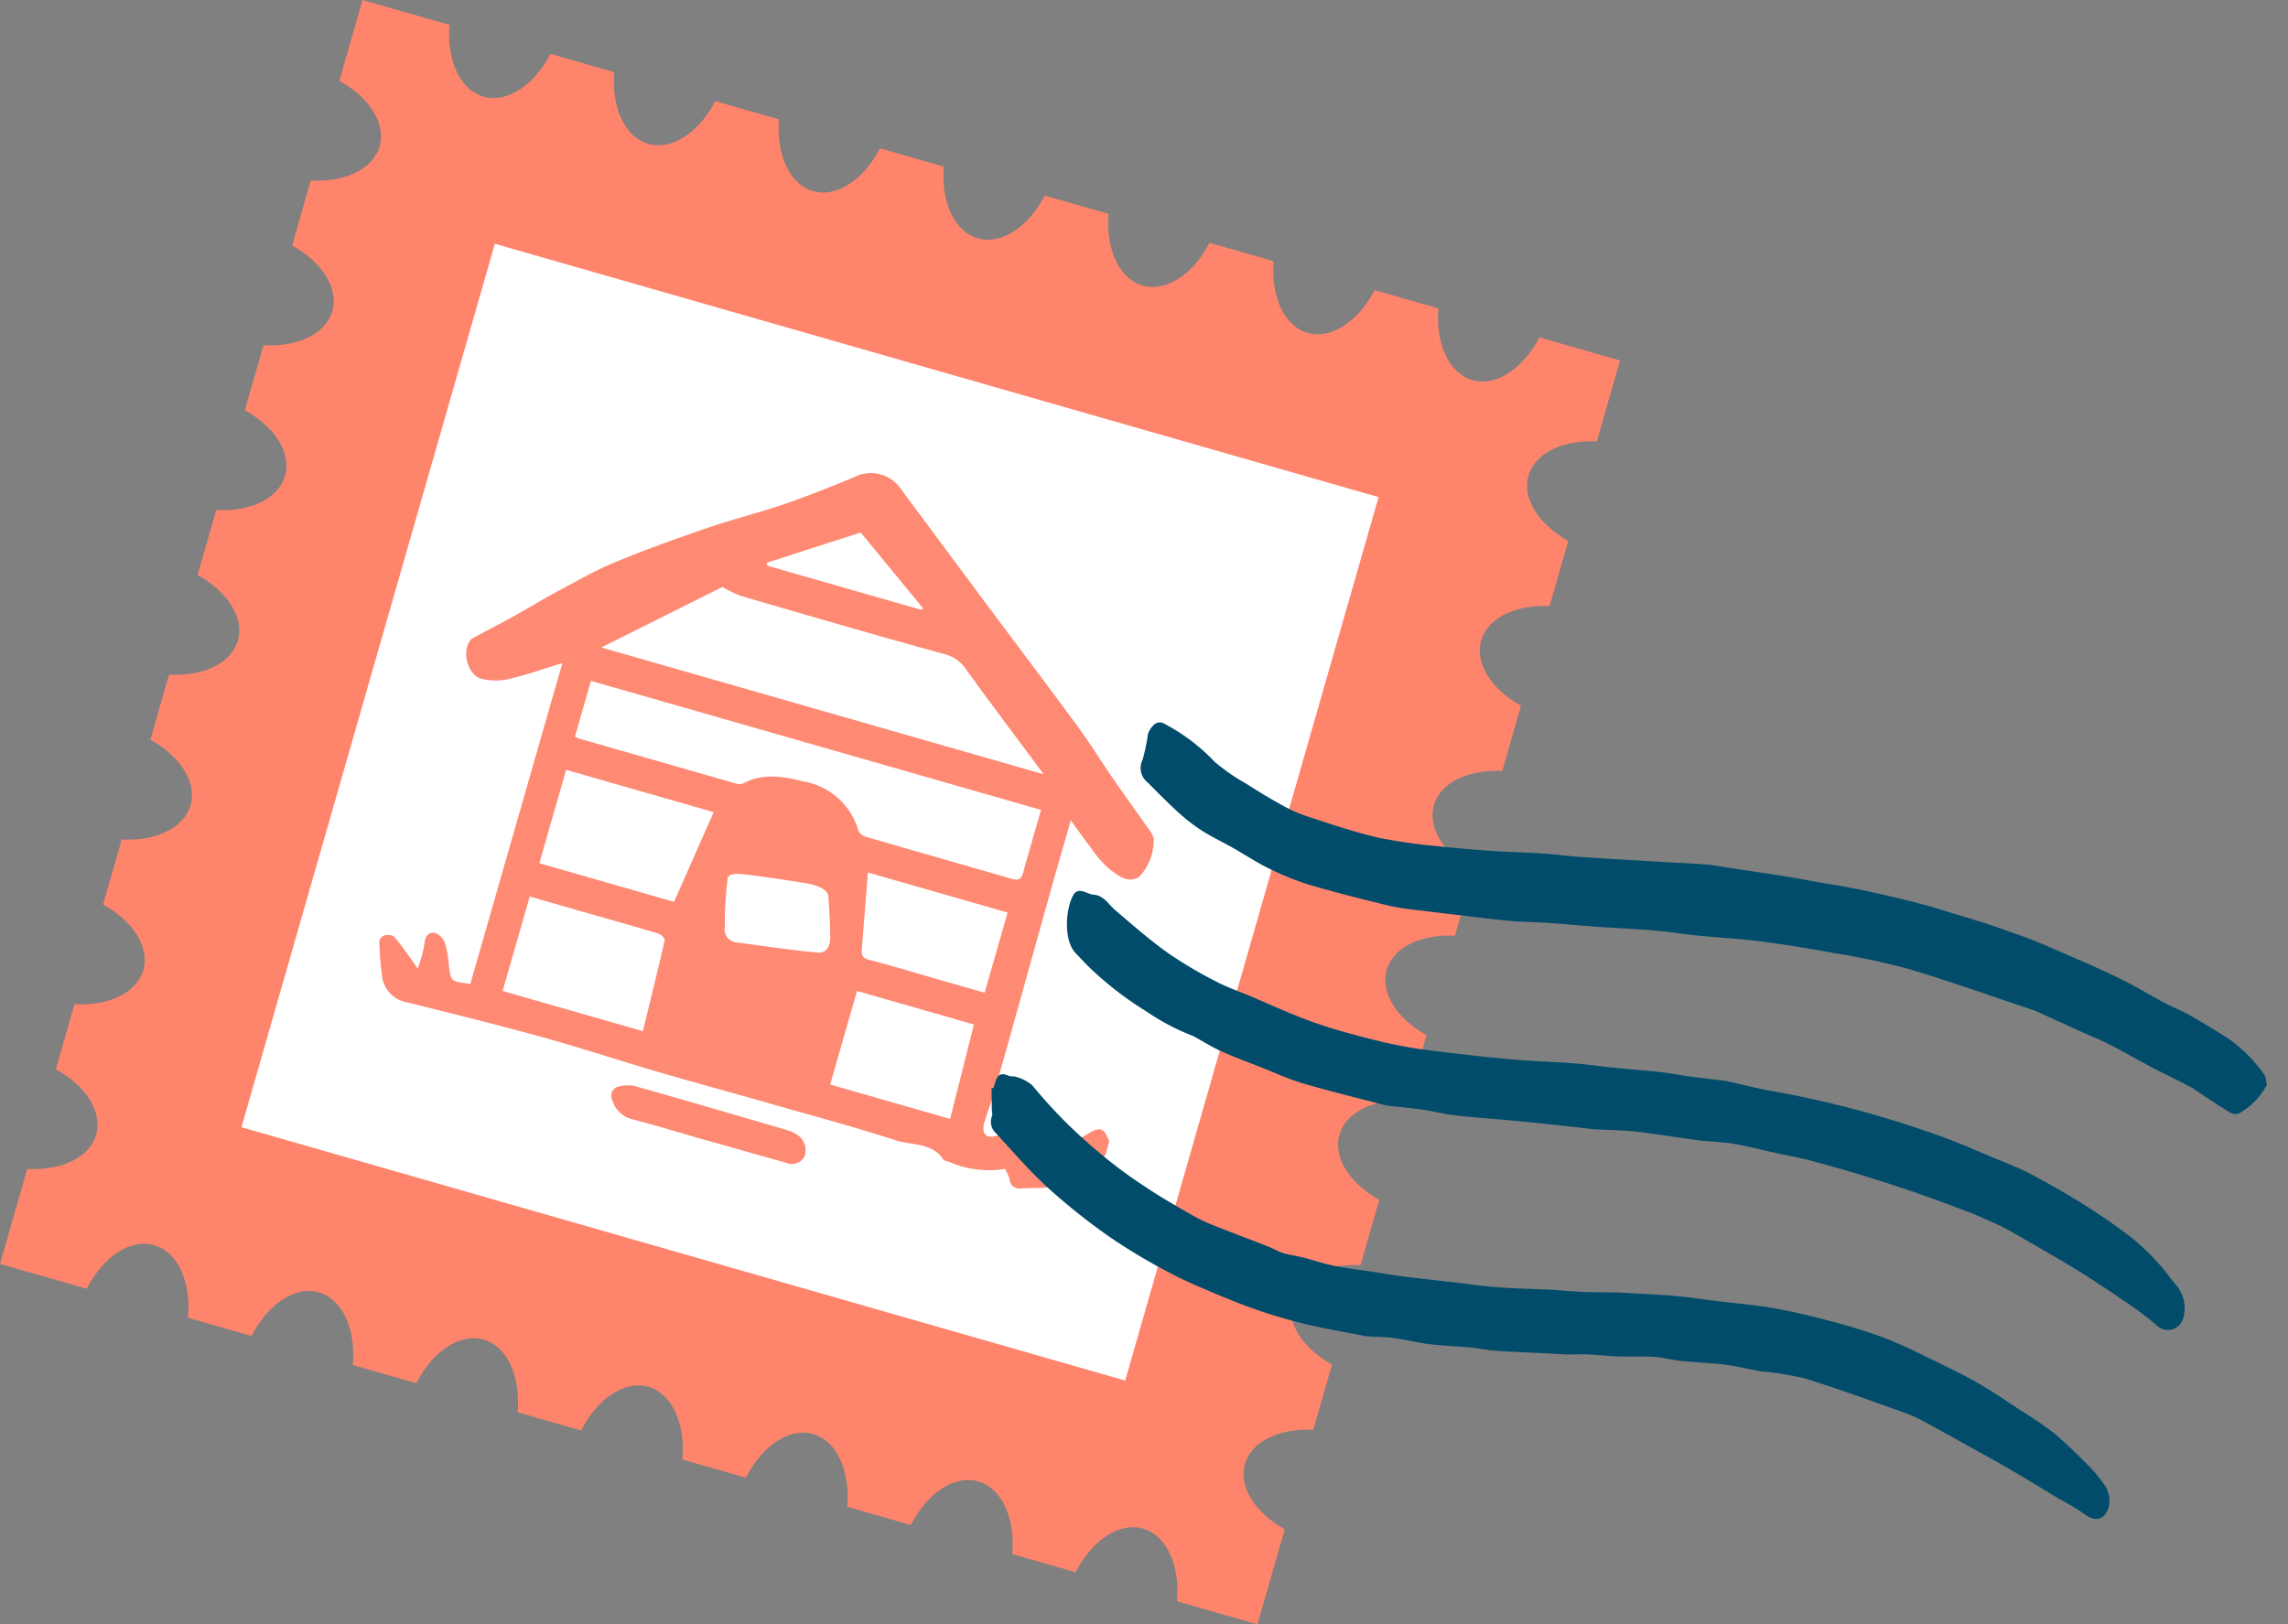 <svg xmlns="http://www.w3.org/2000/svg" xmlns:xlink="http://www.w3.org/1999/xlink" width="188.751" height="134.043" viewBox="0 0 188.751 134.043"><rect x="0" y="0" width="188.751" height="134.043" fill="#808080" stroke="none"/><defs><clipPath id="a"><rect width="107.921" height="108.499" fill="#ff846c"/></clipPath><clipPath id="b"><rect width="75.841" height="75.841" fill="#fe8a74"/></clipPath><clipPath id="c"><rect width="100.533" height="48.117" fill="#004c6a"/></clipPath></defs><g transform="translate(-946.76 -3328.758)"><g transform="translate(946.76 3328.758)"><g transform="translate(29.906 0) rotate(16)"><g clip-path="url(#a)"><path d="M103.28,25.36c0-1.969,1.937-3.641,4.641-4.27v-5.6c-2.7-.629-4.641-2.3-4.641-4.27s1.937-3.64,4.641-4.27V0H101c-.577,2.847-2.3,4.914-4.335,4.914S92.907,2.847,92.33,0H86.858c-.577,2.847-2.3,4.914-4.335,4.914S78.766,2.847,78.189,0H72.695c-.577,2.847-2.3,4.914-4.335,4.914S64.6,2.847,64.025,0H58.553c-.577,2.847-2.3,4.914-4.335,4.914S50.461,2.847,49.884,0H44.412c-.576,2.847-2.3,4.914-4.334,4.914S36.32,2.847,35.743,0H30.27c-.577,2.847-2.3,4.914-4.335,4.914S22.178,2.847,21.6,0H16.129c-.577,2.847-2.3,4.914-4.334,4.914S8.037,2.847,7.46,0H0V6.939c2.726.622,4.683,2.3,4.683,4.28S2.726,14.877,0,15.5V21.08c2.726.622,4.683,2.3,4.683,4.28S2.726,29.019,0,29.64v5.582c2.726.622,4.683,2.3,4.683,4.28S2.726,43.16,0,43.782v5.581c2.726.622,4.683,2.3,4.683,4.28S2.726,57.3,0,57.923V63.5c2.726.622,4.683,2.3,4.683,4.28S2.726,71.443,0,72.064v5.582c2.726.622,4.683,2.3,4.683,4.28S2.726,85.584,0,86.206v5.581c2.726.622,4.683,2.3,4.683,4.28S2.726,99.726,0,100.347V108.5H7.446c.561-2.887,2.294-4.992,4.348-4.992s3.787,2.105,4.348,4.992h5.445c.561-2.887,2.294-4.992,4.348-4.992s3.787,2.105,4.348,4.992h5.445c.561-2.887,2.294-4.992,4.348-4.992s3.787,2.105,4.348,4.992h5.445c.561-2.887,2.294-4.992,4.348-4.992s3.787,2.105,4.348,4.992h5.445c.561-2.887,2.295-4.992,4.348-4.992s3.787,2.105,4.348,4.992h5.467c.561-2.887,2.294-4.992,4.348-4.992s3.787,2.105,4.348,4.992h5.445c.561-2.887,2.294-4.992,4.348-4.992s3.787,2.105,4.348,4.992h6.909v-8.161c-2.7-.629-4.641-2.3-4.641-4.27s1.937-3.64,4.641-4.27V86.2c-2.7-.629-4.641-2.3-4.641-4.27s1.937-3.641,4.641-4.27v-5.6c-2.7-.629-4.641-2.3-4.641-4.27s1.937-3.641,4.641-4.27v-5.6c-2.7-.629-4.641-2.3-4.641-4.27s1.937-3.64,4.641-4.27v-5.6c-2.7-.629-4.641-2.3-4.641-4.27s1.937-3.641,4.641-4.27v-5.6c-2.7-.629-4.641-2.3-4.641-4.27" fill="#ff846c"/></g></g><g transform="translate(40.824 20.117) rotate(16)"><rect width="75.841" height="75.841" transform="translate(0 0)" fill="#fff"/><g transform="translate(0 0)"><g transform="translate(0 0)" clip-path="url(#b)"><path d="M62.448,48.872c-.407.666-.8,1.34-1.222,2-1.1,1.724-3.019,1.978-4.728,2.588A.8.8,0,0,1,55.407,53a3.363,3.363,0,0,0-.616-.726,8.263,8.263,0,0,1-4.607.7c-.164-.005-.381.034-.482-.053-1.289-1.1-2.794-.393-4.177-.439-3.631-.122-7.269-.057-10.9-.053-3.251,0-6.5.051-9.754.033s-6.487-.156-9.73-.126c-3.835.036-7.67.182-11.5.312a2.491,2.491,0,0,1-2.6-1.452A25.7,25.7,0,0,1,.011,48.458.643.643,0,0,1,.24,47.88c.24-.132.647-.26.828-.145.688.436,1.315.969,1.962,1.471.207.16.4.332.637.525a10.477,10.477,0,0,0-.034-2.188c-.144-.635.169-.986.58-1.038a1.4,1.4,0,0,1,1.04.582,8.562,8.562,0,0,1,.817,1.686c.521,1.228.512,1.232,2.124.971V22.211c-1.265.82-2.529,1.722-3.876,2.477a4.952,4.952,0,0,1-2.16.607C.988,25.339-.059,23.62.369,22.529a.613.613,0,0,1,.108-.217c.921-.9,1.858-1.781,2.769-2.689.982-.98,1.919-2.006,2.913-2.972,1.267-1.23,2.5-2.511,3.877-3.606,2.136-1.7,4.355-3.3,6.593-4.861C18.417,6.933,20.32,5.845,22.11,4.6c1.7-1.188,3.343-2.464,4.97-3.753A2.986,2.986,0,0,1,31.09.711q4.5,3.435,9,6.878c3.481,2.653,6.983,5.278,10.446,7.954C51.9,16.6,53.17,17.764,54.5,18.859c1.245,1.023,2.516,2.015,3.77,3.027a3.647,3.647,0,0,1,.776.712,4.353,4.353,0,0,1-.268,3.483c-.725.76-1.625.339-2.364.092a8.109,8.109,0,0,1-2-1.254c-.744-.535-1.452-1.121-2.323-1.8,0,1.871-.009,3.557,0,5.243.037,5.876.089,11.752.118,17.628,0,1.03-.091,2.06-.1,3.091-.008.9.521,1.255,1.259.752.9-.61,1.632-1.452,2.522-2.07a2.971,2.971,0,0,1,1.8-.653c.808.1,1.109,1.4.635,2.187a1.463,1.463,0,0,0-.308.724c.831-.778,1.707-1.514,2.481-2.347.874-.941,1.185-.972,1.946.047ZM19.154,12.535,10.93,20.084h37.96l-.651-.5c-2.587-1.978-5.19-3.937-7.75-5.948a3.133,3.133,0,0,0-2.16-.829c-5.836.071-11.675.038-17.511.015a10.389,10.389,0,0,1-1.664-.288M49.5,22.969H10.866v4.787a2.615,2.615,0,0,0,.367.06q6.7,0,13.4,0a.956.956,0,0,0,.614-.153c1.344-1.31,3.013-1.489,4.78-1.549a5.694,5.694,0,0,1,5.452,2.653.987.987,0,0,0,.728.318c4.161.019,8.322.005,12.483.021.532,0,.817-.112.811-.71-.019-1.8-.007-3.6-.007-5.425M10.921,30.591v8.017h11.56c.37-2.685.73-5.3,1.105-8.017Zm12.03,18.986c-.106-2.649-.2-5.18-.337-7.709-.008-.146-.407-.381-.629-.385-1.671-.031-3.343-.014-5.014-.014-2,0-3.991,0-6.054,0v8.107Zm16.066-.029H49.31c-.086-2.684-.172-5.349-.258-8.03H39.018ZM37.189,31.872c.424,2.088.845,4.133,1.249,6.182.095.482.234.74.838.72,1.75-.058,3.5-.02,5.253-.02h4.649V31.872ZM26.22,35.641a29.841,29.841,0,0,0,.872,3.842,1.056,1.056,0,0,0,1.241.925c1.825-.269,4.907-.686,6.7-1.047.448-.09.942-.428.628-1.538-.237-.84-.887-2.72-1.1-3.22s-1.252-.553-1.84-.488q-2.649.293-5.271.712c-.694.11-1.4.323-1.23.815M22.116,9.61l.122.212h13.23c.023-.057.045-.115.067-.172L28.885,5.065,22.116,9.61" transform="translate(6.696 9.517)" fill="#fe8a74"/><path d="M8.63,2.685c-2.158,0-4.317-.036-6.475.015A2.331,2.331,0,0,1,.039,1.324.81.81,0,0,1,.223.547a2.912,2.912,0,0,1,1.4-.539c4.4-.024,8.8.005,13.205.031a3.26,3.26,0,0,1,.883.149,1.538,1.538,0,0,1,1.043,1.49,1.164,1.164,0,0,1-1.313.971c-1.832.018-3.665.017-5.5.023-.438,0-.875,0-1.313,0v.011" transform="translate(28.569 63.624)" fill="#fe8a74"/></g></g></g></g><g transform="translate(1039.371 3383.184) rotate(17)"><g clip-path="url(#c)"><path d="M96.74,5.931A5.842,5.842,0,0,1,95.218,8.9a.771.771,0,0,1-.628.148c-.7-.156-1.386-.366-2.076-.562-.616-.175-1.221-.4-1.847-.529-1.12-.227-2.255-.379-3.378-.592-1.3-.247-2.593-.552-3.9-.785-.863-.154-1.742-.224-2.613-.337-1.314-.171-2.627-.346-3.941-.519a2.023,2.023,0,0,0-.21-.021c-3.659-.092-7.319-.267-10.978-.243a58.864,58.864,0,0,0-6.283.55c-2.029.232-4.056.509-6.07.85-1.664.282-3.3.7-4.96,1.031-1.181.236-2.377.393-3.554.645-1.492.32-2.969.71-4.456,1.052-1.375.316-2.759.6-4.133.917-1.012.235-2.009.536-3.024.755-1.129.245-2.271.434-3.408.641-1.37.249-2.739.5-4.112.735a21.754,21.754,0,0,1-2.407.358c-2.243.13-4.489.251-6.734.276a22.534,22.534,0,0,1-3.646-.3c-1.152-.176-2.277-.519-3.418-.772-.946-.21-1.91-.348-2.841-.607a14.753,14.753,0,0,1-2.3-.868c-1.065-.5-2.1-1.066-3.137-1.619A1.516,1.516,0,0,1,.2,7.438,15.943,15.943,0,0,0,0,5.249a1.865,1.865,0,0,1,.322-.963.719.719,0,0,1,.59-.253,15.9,15.9,0,0,1,5.02,1.816,15.888,15.888,0,0,0,3.012.963c1.066.3,2.14.579,3.224.805a12.655,12.655,0,0,0,2.335.308c2.047.038,4.1.1,6.14-.033a43.916,43.916,0,0,0,4.943-.769c1.435-.263,2.861-.578,4.283-.908,1.392-.323,2.768-.71,4.159-1.037.991-.234,2-.4,2.99-.626,1.26-.286,2.515-.6,3.772-.9q1.649-.4,3.3-.8c1.051-.256,2.1-.538,3.154-.762.7-.15,1.424-.218,2.137-.324,1.377-.2,2.753-.425,4.132-.613C55.03.947,56.555.8,58.069.575A88.007,88.007,0,0,1,73.1.1c1.952.046,3.9.329,5.847.542,1.342.147,2.684.321,4.014.55,1.271.218,2.524.537,3.79.784.722.141,1.463.188,2.181.345,1.108.241,2.2.539,3.3.813a12.251,12.251,0,0,1,3.979,2.029c.26.18.382.56.52.775" transform="translate(3.794 0)" fill="#004c6a"/><path d="M.151,1.847c0-.188,0-.376,0-.564C.172.62.407.437,1.058.506c.2.022.426-.111.631-.088A3.327,3.327,0,0,1,3.153.694a40.6,40.6,0,0,0,6.953,3.715A37.489,37.489,0,0,0,14.57,5.991c1.386.423,2.805.741,4.219,1.068a14.284,14.284,0,0,0,2,.307c1.587.136,3.178.227,4.766.349.488.037.971.161,1.458.165.533,0,1.066-.105,1.6-.131.917-.042,1.84-.008,2.751-.1,1.107-.11,2.205-.317,3.307-.478.757-.111,1.518-.2,2.272-.328,1.5-.261,2.986-.547,4.479-.822,1.113-.2,2.234-.37,3.336-.622,1.382-.315,2.747-.709,4.123-1.053.888-.222,1.787-.4,2.672-.628s1.779-.516,2.67-.766c.44-.124.886-.226,1.331-.333,1.153-.279,2.3-.583,3.462-.824s2.318-.408,3.477-.614C63.964.923,65.429.592,66.912.407,68.465.214,70.033.11,71.6.058a44.715,44.715,0,0,1,5.01.025c1.85.147,3.686.485,5.523.774,1.076.169,2.152.361,3.208.621,1.244.305,2.47.689,3.7,1.05a30.187,30.187,0,0,1,3.011.934c1.171.482,2.3,1.082,3.416,1.675a10.291,10.291,0,0,1,1.793,1.152A2.265,2.265,0,0,1,98.247,8.1c-.037,1.046-.744,1.427-1.714,1.059a21.362,21.362,0,0,0-2.416-.608c-1.431-.356-2.858-.729-4.292-1.074-.984-.236-1.977-.44-2.966-.654C85.2,6.47,83.534,6.1,81.866,5.764a13.536,13.536,0,0,0-2.057-.279c-2.9-.13-5.8-.289-8.7-.3a27.2,27.2,0,0,0-3.589.5c-.943.124-1.9.17-2.838.312-.783.119-1.552.326-2.328.495-.507.11-1.011.241-1.522.326-.7.118-1.42.148-2.109.313-.912.218-1.8.552-2.7.794-.854.229-1.727.389-2.585.609-.55.141-1.082.346-1.628.5-.45.128-.909.219-1.363.333-1.45.368-2.895.758-4.35,1.1-.643.152-1.31.194-1.959.323-.747.148-1.485.346-2.23.507-.555.12-1.111.238-1.673.317-.84.118-1.691.168-2.526.311-.706.121-1.4.335-2.1.5a2.09,2.09,0,0,1-.28.035c-1.535.159-3.068.36-4.607.464-1.333.089-2.674.119-4.009.083-1.376-.037-2.751-.153-4.121-.294-1.405-.145-2.818-.286-4.2-.565A47.57,47.57,0,0,1,13,10.818,51.969,51.969,0,0,1,6.938,8.44C5.052,7.548,3.271,6.428,1.471,5.364A1.291,1.291,0,0,1,.71,4.077c.017-.137-.1-.289-.15-.437C.372,3.058.186,2.475,0,1.892l.151-.046" transform="translate(0 35.088)" fill="#004c6a"/><path d="M1.546,1.482c.878-.275,1.487.36,2.213.676,1.692.738,3.383,1.5,5.129,2.087a35.044,35.044,0,0,0,4.475,1.094c1,.2,2.036.225,3.055.332,1.621.17,3.238.389,4.864.5,1.313.09,2.636.1,3.952.057,1.589-.05,3.183-.119,4.759-.31,1.71-.206,3.4-.547,5.1-.857,1.389-.254,2.775-.527,4.153-.834,1.46-.326,2.9-.723,4.364-1.047,1.107-.246,2.23-.416,3.342-.638,1.268-.252,2.529-.539,3.8-.78.751-.142,1.516-.21,2.272-.333.953-.157,1.9-.337,2.855-.505.092-.016.186-.028.28-.036C57.48.781,58.812.736,60.126.557A84.768,84.768,0,0,1,73.4.045c2.027.043,4.051.319,6.075.506.951.088,1.91.16,2.845.341,1.559.3,3.113.651,4.65,1.051,1.305.34,2.6.749,3.873,1.184a18.276,18.276,0,0,1,4.9,2.519c.273.2.555.386.837.573a2.957,2.957,0,0,1,1.259,2.309,1.318,1.318,0,0,1-1.995,1.23A30.99,30.99,0,0,0,92.29,8.511c-1.072-.345-2.154-.657-3.24-.956-.994-.273-2-.516-3-.756-1.111-.267-2.225-.52-3.339-.771-.538-.121-1.076-.246-1.621-.326-.774-.114-1.553-.2-2.331-.278a123.1,123.1,0,0,0-13.566-.3c-1.228.009-2.454.175-3.681.271-1.138.09-2.281.141-3.411.288-.882.115-1.746.363-2.622.53-.606.116-1.219.193-1.829.291-1.242.2-2.491.364-3.724.61-1.03.206-2.037.519-3.061.76-.562.132-1.136.209-1.7.318-1.536.3-3.074.584-4.606.9-1.688.344-3.365.739-5.058,1.058-.885.167-1.8.191-2.688.329-.981.152-1.952.36-2.928.542a.97.97,0,0,1-.141.01c-2.33.094-4.66.236-6.992.262-1.27.014-2.543-.169-3.814-.268-1.131-.088-2.265-.147-3.39-.289-.812-.1-1.609-.322-2.413-.488a2.041,2.041,0,0,0-.346-.053,18.813,18.813,0,0,1-4.137-.8A27.965,27.965,0,0,1,3.217,7.358c-.531-.262-1.04-.57-1.559-.858C.343,5.769-.224,3.143.08,1.931c.118-.471.532-.518.954-.473.162.017.327.016.512.024" transform="translate(1.723 17.804)" fill="#004c6a"/></g></g></g></svg>